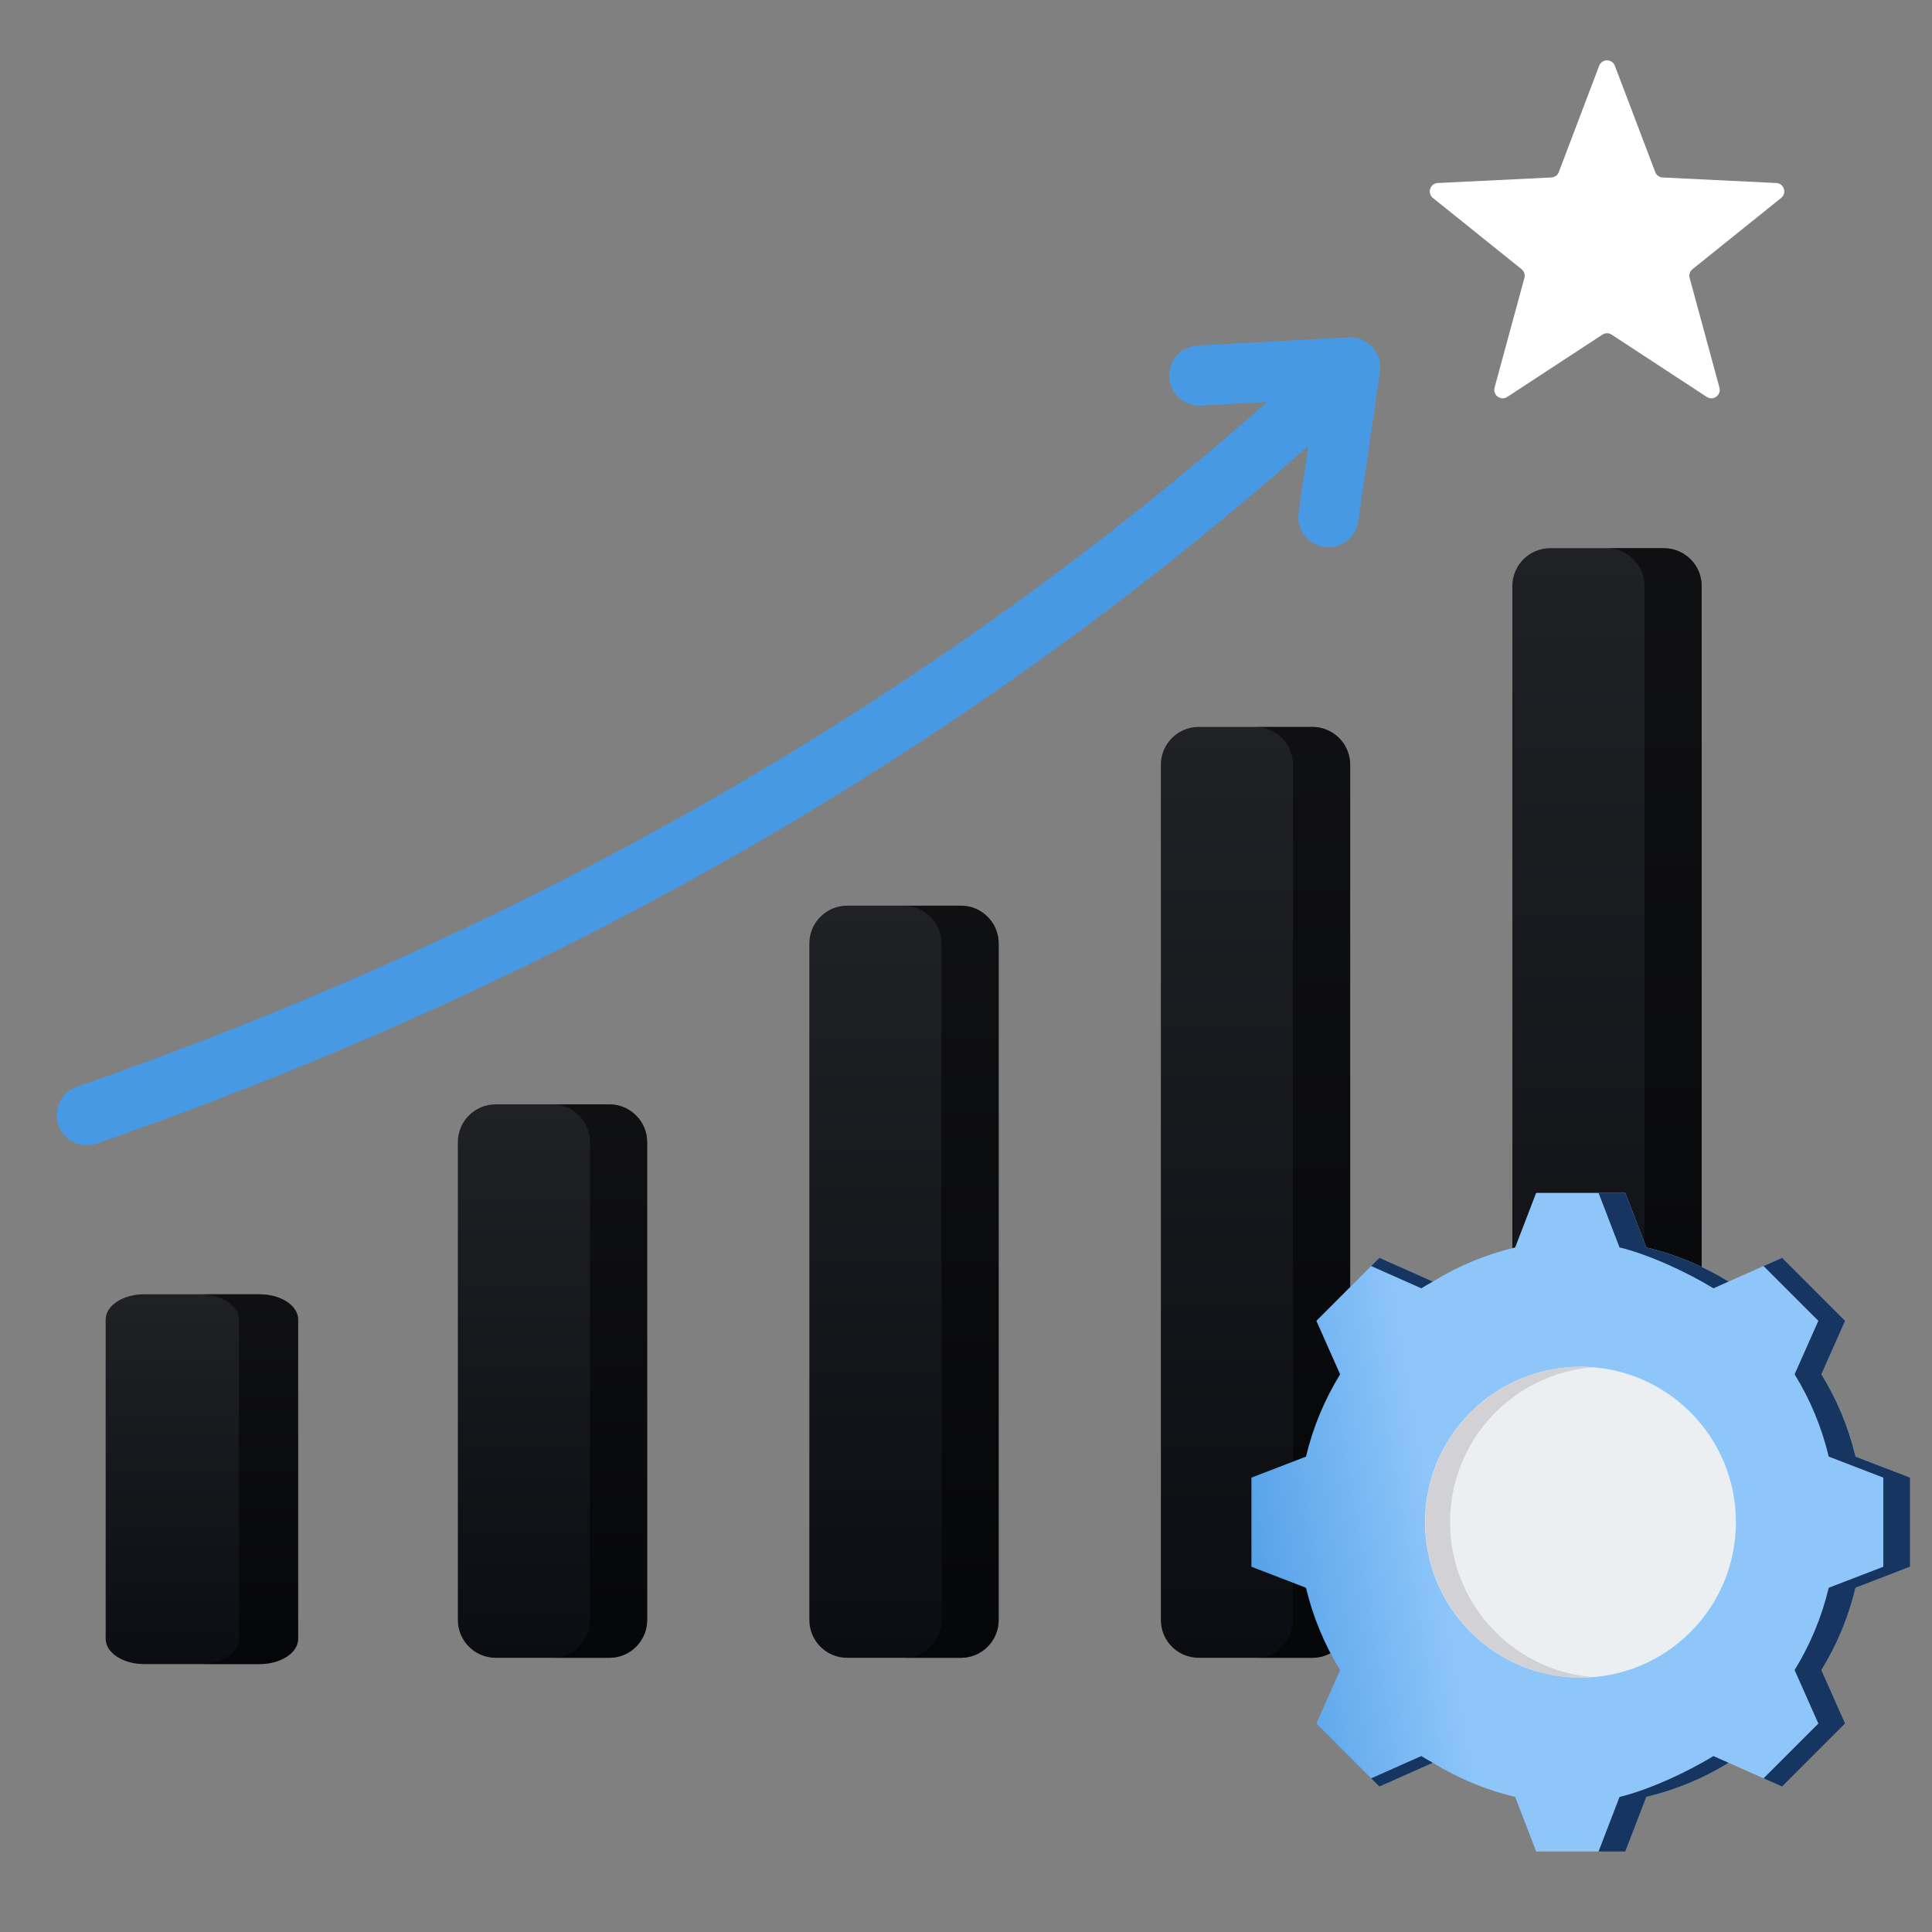 <svg width="217" height="217" viewBox="0 0 217 217" fill="none" xmlns="http://www.w3.org/2000/svg">
<rect x="0" y="0" width="217" height="217" fill="#808080" stroke="none"/>
<path fill-rule="evenodd" clip-rule="evenodd" d="M10.818 128.467C9.975 128.75 9.054 128.688 8.256 128.296C7.458 127.905 6.846 127.214 6.554 126.374C6.261 125.535 6.311 124.613 6.693 123.81C7.074 123.007 7.757 122.387 8.593 122.084C31.734 114.025 55.573 103.67 79.165 90.223C100.652 77.976 121.94 63.156 142.314 45.159L134.817 45.566C133.93 45.596 133.067 45.276 132.414 44.676C131.761 44.076 131.37 43.244 131.325 42.358C131.279 41.472 131.584 40.604 132.173 39.94C132.762 39.277 133.588 38.871 134.473 38.811L151.477 37.888C151.975 37.863 152.473 37.948 152.935 38.138C153.396 38.327 153.81 38.616 154.146 38.985C154.483 39.353 154.734 39.791 154.881 40.268C155.028 40.745 155.068 41.248 154.998 41.742L155 41.742L152.547 58.594C152.413 59.476 151.936 60.27 151.22 60.802C150.504 61.334 149.607 61.562 148.724 61.437C147.84 61.311 147.043 60.842 146.504 60.131C145.965 59.42 145.728 58.525 145.845 57.641L146.943 50.1C126.168 68.47 104.443 83.6 82.503 96.104C58.537 109.764 34.322 120.282 10.818 128.467ZM16.182 145.412H28.968C31.302 145.412 33.206 147.316 33.206 149.65V181.965C33.206 184.3 31.302 186.203 28.968 186.203H16.182C13.847 186.203 11.944 184.3 11.944 181.965V149.65C11.944 147.316 13.848 145.412 16.182 145.412Z" fill="#4899E3"/>
<path fill-rule="evenodd" clip-rule="evenodd" d="M22.545 145.411H28.968C31.302 145.411 33.206 147.315 33.206 149.65V181.964C33.206 184.299 31.302 186.203 28.968 186.203H22.545C24.879 186.203 26.783 184.299 26.783 181.964V149.65C26.783 147.315 24.879 145.411 22.545 145.411Z" fill="black" fill-opacity="0.3"/>
<path fill-rule="evenodd" clip-rule="evenodd" d="M68.451 124.04H55.664C53.33 124.04 51.426 125.943 51.426 128.278V181.965C51.426 184.299 53.33 186.203 55.664 186.203H68.451C70.785 186.203 72.689 184.299 72.689 181.965V128.278C72.689 125.943 70.785 124.04 68.451 124.04Z" fill="url(#paint0_linear_287_5595)"/>
<path fill-rule="evenodd" clip-rule="evenodd" d="M29.176 145.373H16.178C13.805 145.373 11.869 146.645 11.869 148.205V184.076C11.869 185.636 13.805 186.908 16.178 186.908H29.176C31.549 186.908 33.484 185.636 33.484 184.076V148.205C33.484 146.645 31.549 145.373 29.176 145.373Z" fill="url(#paint1_linear_287_5595)"/>
<path fill-rule="evenodd" clip-rule="evenodd" d="M68.451 124.04H62.027C64.362 124.04 66.266 125.943 66.266 128.278V181.965C66.266 184.299 64.362 186.203 62.027 186.203H68.451C70.785 186.203 72.689 184.299 72.689 181.965V128.278C72.689 125.943 70.784 124.04 68.451 124.04Z" fill="black" fill-opacity="0.5"/>
<path fill-rule="evenodd" clip-rule="evenodd" d="M29.104 145.373H22.465C24.878 145.373 26.846 146.645 26.846 148.205V184.076C26.846 185.636 24.878 186.908 22.465 186.908H29.104C31.517 186.908 33.484 185.636 33.484 184.076V148.205C33.484 146.645 31.516 145.373 29.104 145.373Z" fill="black" fill-opacity="0.5"/>
<path fill-rule="evenodd" clip-rule="evenodd" d="M107.931 101.724H95.144C92.81 101.724 90.906 103.627 90.906 105.961V181.965C90.906 184.3 92.81 186.204 95.144 186.204H107.931C110.265 186.204 112.169 184.3 112.169 181.965V105.961C112.169 103.627 110.265 101.724 107.931 101.724Z" fill="url(#paint2_linear_287_5595)"/>
<path fill-rule="evenodd" clip-rule="evenodd" d="M107.931 101.723H101.508C103.842 101.723 105.746 103.627 105.746 105.961V181.965C105.746 184.3 103.842 186.203 101.508 186.203H107.931C110.265 186.203 112.169 184.3 112.169 181.965V105.961C112.169 103.627 110.265 101.723 107.931 101.723Z" fill="black" fill-opacity="0.5"/>
<path fill-rule="evenodd" clip-rule="evenodd" d="M134.625 81.648H147.411C149.746 81.648 151.65 83.552 151.65 85.886V181.965C151.65 184.299 149.746 186.203 147.411 186.203H134.625C132.291 186.203 130.387 184.299 130.387 181.965V85.886C130.387 83.552 132.291 81.648 134.625 81.648Z" fill="url(#paint3_linear_287_5595)"/>
<path fill-rule="evenodd" clip-rule="evenodd" d="M140.988 81.648H147.411C149.746 81.648 151.65 83.552 151.65 85.886V181.965C151.65 184.299 149.746 186.203 147.411 186.203H140.988C143.323 186.203 145.227 184.299 145.227 181.965V85.886C145.227 83.552 143.323 81.648 140.988 81.648Z" fill="black" fill-opacity="0.5"/>
<path fill-rule="evenodd" clip-rule="evenodd" d="M186.892 61.572H174.105C171.771 61.572 169.867 63.476 169.867 65.811V184.919C169.867 187.253 171.771 189.157 174.105 189.157H186.892C189.226 189.157 191.13 187.253 191.13 184.919V65.811C191.13 63.476 189.226 61.572 186.892 61.572Z" fill="url(#paint4_linear_287_5595)"/>
<path fill-rule="evenodd" clip-rule="evenodd" d="M186.89 61.572H180.467C182.801 61.572 184.705 63.476 184.705 65.811V184.919C184.705 187.253 182.801 189.157 180.467 189.157H186.89C189.224 189.157 191.128 187.253 191.128 184.919V65.811C191.128 63.476 189.224 61.572 186.89 61.572Z" fill="black" fill-opacity="0.5"/>
<path fill-rule="evenodd" clip-rule="evenodd" d="M181.381 7.386L185.914 19.326C185.977 19.499 186.091 19.649 186.24 19.758C186.389 19.866 186.567 19.928 186.751 19.934L199.507 20.556C200.375 20.598 200.73 21.692 200.053 22.235L190.098 30.236C189.953 30.349 189.845 30.504 189.788 30.679C189.731 30.854 189.728 31.042 189.779 31.22L193.129 43.543C193.357 44.382 192.427 45.057 191.701 44.581L181.015 37.586C180.863 37.483 180.682 37.429 180.498 37.429C180.314 37.429 180.134 37.483 179.981 37.586L169.296 44.581C168.569 45.057 167.639 44.382 167.868 43.543L171.218 31.219C171.268 31.042 171.265 30.854 171.208 30.679C171.151 30.503 171.043 30.349 170.898 30.235L160.944 22.234C160.267 21.69 160.622 20.598 161.49 20.555L174.246 19.933C174.43 19.927 174.608 19.865 174.757 19.757C174.906 19.649 175.019 19.498 175.083 19.325L179.616 7.386C179.921 6.579 181.074 6.579 181.381 7.386Z" fill="white"/>
<path fill-rule="evenodd" clip-rule="evenodd" d="M184.912 140.111C188.177 140.889 191.298 142.182 194.156 143.943L200.162 141.275L207.242 148.354L204.575 154.359C206.336 157.218 207.63 160.339 208.408 163.605L214.536 165.964V175.976L208.406 178.335C207.628 181.6 206.335 184.721 204.574 187.579L207.242 193.585L200.163 200.665L194.158 197.998C191.3 199.759 188.178 201.053 184.912 201.831L182.553 207.959H172.542L170.182 201.829C166.917 201.051 163.797 199.758 160.939 197.997L154.932 200.665L147.853 193.586L150.52 187.581C148.758 184.723 147.464 181.601 146.687 178.335L140.559 175.976V165.965L146.687 163.606C147.465 160.34 148.759 157.219 150.52 154.361L147.853 148.355L154.932 141.276L160.938 143.944C163.796 142.183 166.917 140.889 170.182 140.111L172.541 133.982H182.553L184.912 140.111Z" fill="url(#paint5_linear_287_5595)"/>
<path fill-rule="evenodd" clip-rule="evenodd" d="M160.94 197.997L154.933 200.665L154.008 199.74L159.64 197.238C160.067 197.502 160.5 197.755 160.94 197.997ZM184.913 140.111C188.178 140.888 191.299 142.182 194.157 143.943L192.449 144.701C189.591 142.941 185.172 140.888 181.906 140.111L179.546 133.981H182.554L184.913 140.111ZM194.159 197.998C191.3 199.759 188.179 201.053 184.913 201.83L182.554 207.959H179.547L181.905 201.83C185.172 201.053 189.592 199 192.451 197.239L194.159 197.998ZM154.008 142.2L154.932 141.275L160.939 143.943C160.5 144.185 160.067 144.438 159.639 144.701L154.008 142.2ZM198.081 142.2L200.163 141.275L207.243 148.354L204.576 154.359C206.337 157.218 207.631 160.339 208.409 163.605L214.537 165.964V175.975L208.407 178.335C207.63 181.6 206.336 184.721 204.575 187.578L207.243 193.585L200.164 200.665L198.081 199.74L204.236 193.585L201.568 187.578C203.329 184.721 204.623 181.6 205.4 178.335L211.53 175.975V165.964L205.402 163.605C204.624 160.339 203.33 157.218 201.569 154.359L204.236 148.354L198.081 142.2Z" fill="#163560"/>
<path d="M189.864 183.315C196.682 176.497 196.682 165.442 189.864 158.624C183.046 151.806 171.992 151.806 165.174 158.624C158.355 165.442 158.355 176.497 165.174 183.315C171.992 190.133 183.046 190.133 189.864 183.315Z" fill="#ECEFF1"/>
<path fill-rule="evenodd" clip-rule="evenodd" d="M177.549 153.51C167.906 153.51 160.09 161.326 160.09 170.97C160.09 180.613 167.906 188.429 177.549 188.429C178.016 188.429 178.48 188.41 178.937 188.374C169.944 187.666 162.867 180.145 162.867 170.97C162.867 161.794 169.944 154.273 178.937 153.565C178.476 153.529 178.012 153.51 177.549 153.51Z" fill="#D1D1D6"/>
<defs>
<linearGradient id="paint0_linear_287_5595" x1="62.057" y1="124.04" x2="62.057" y2="186.203" gradientUnits="userSpaceOnUse">
<stop stop-color="#202125"/>
<stop offset="1" stop-color="#0B0D12"/>
</linearGradient>
<linearGradient id="paint1_linear_287_5595" x1="22.677" y1="145.373" x2="22.677" y2="186.908" gradientUnits="userSpaceOnUse">
<stop stop-color="#202125"/>
<stop offset="1" stop-color="#0B0D12"/>
</linearGradient>
<linearGradient id="paint2_linear_287_5595" x1="101.538" y1="101.724" x2="101.538" y2="186.204" gradientUnits="userSpaceOnUse">
<stop stop-color="#202125"/>
<stop offset="1" stop-color="#0B0D12"/>
</linearGradient>
<linearGradient id="paint3_linear_287_5595" x1="141.018" y1="81.648" x2="141.018" y2="186.203" gradientUnits="userSpaceOnUse">
<stop stop-color="#202125"/>
<stop offset="1" stop-color="#0B0D12"/>
</linearGradient>
<linearGradient id="paint4_linear_287_5595" x1="180.498" y1="61.572" x2="180.498" y2="189.157" gradientUnits="userSpaceOnUse">
<stop stop-color="#202125"/>
<stop offset="1" stop-color="#0B0D12"/>
</linearGradient>
<linearGradient id="paint5_linear_287_5595" x1="152.297" y1="279.834" x2="236.12" y2="266.145" gradientUnits="userSpaceOnUse">
<stop stop-color="#4899E3"/>
<stop offset="0.313" stop-color="#8EC6FA"/>
</linearGradient>
</defs>
</svg>
